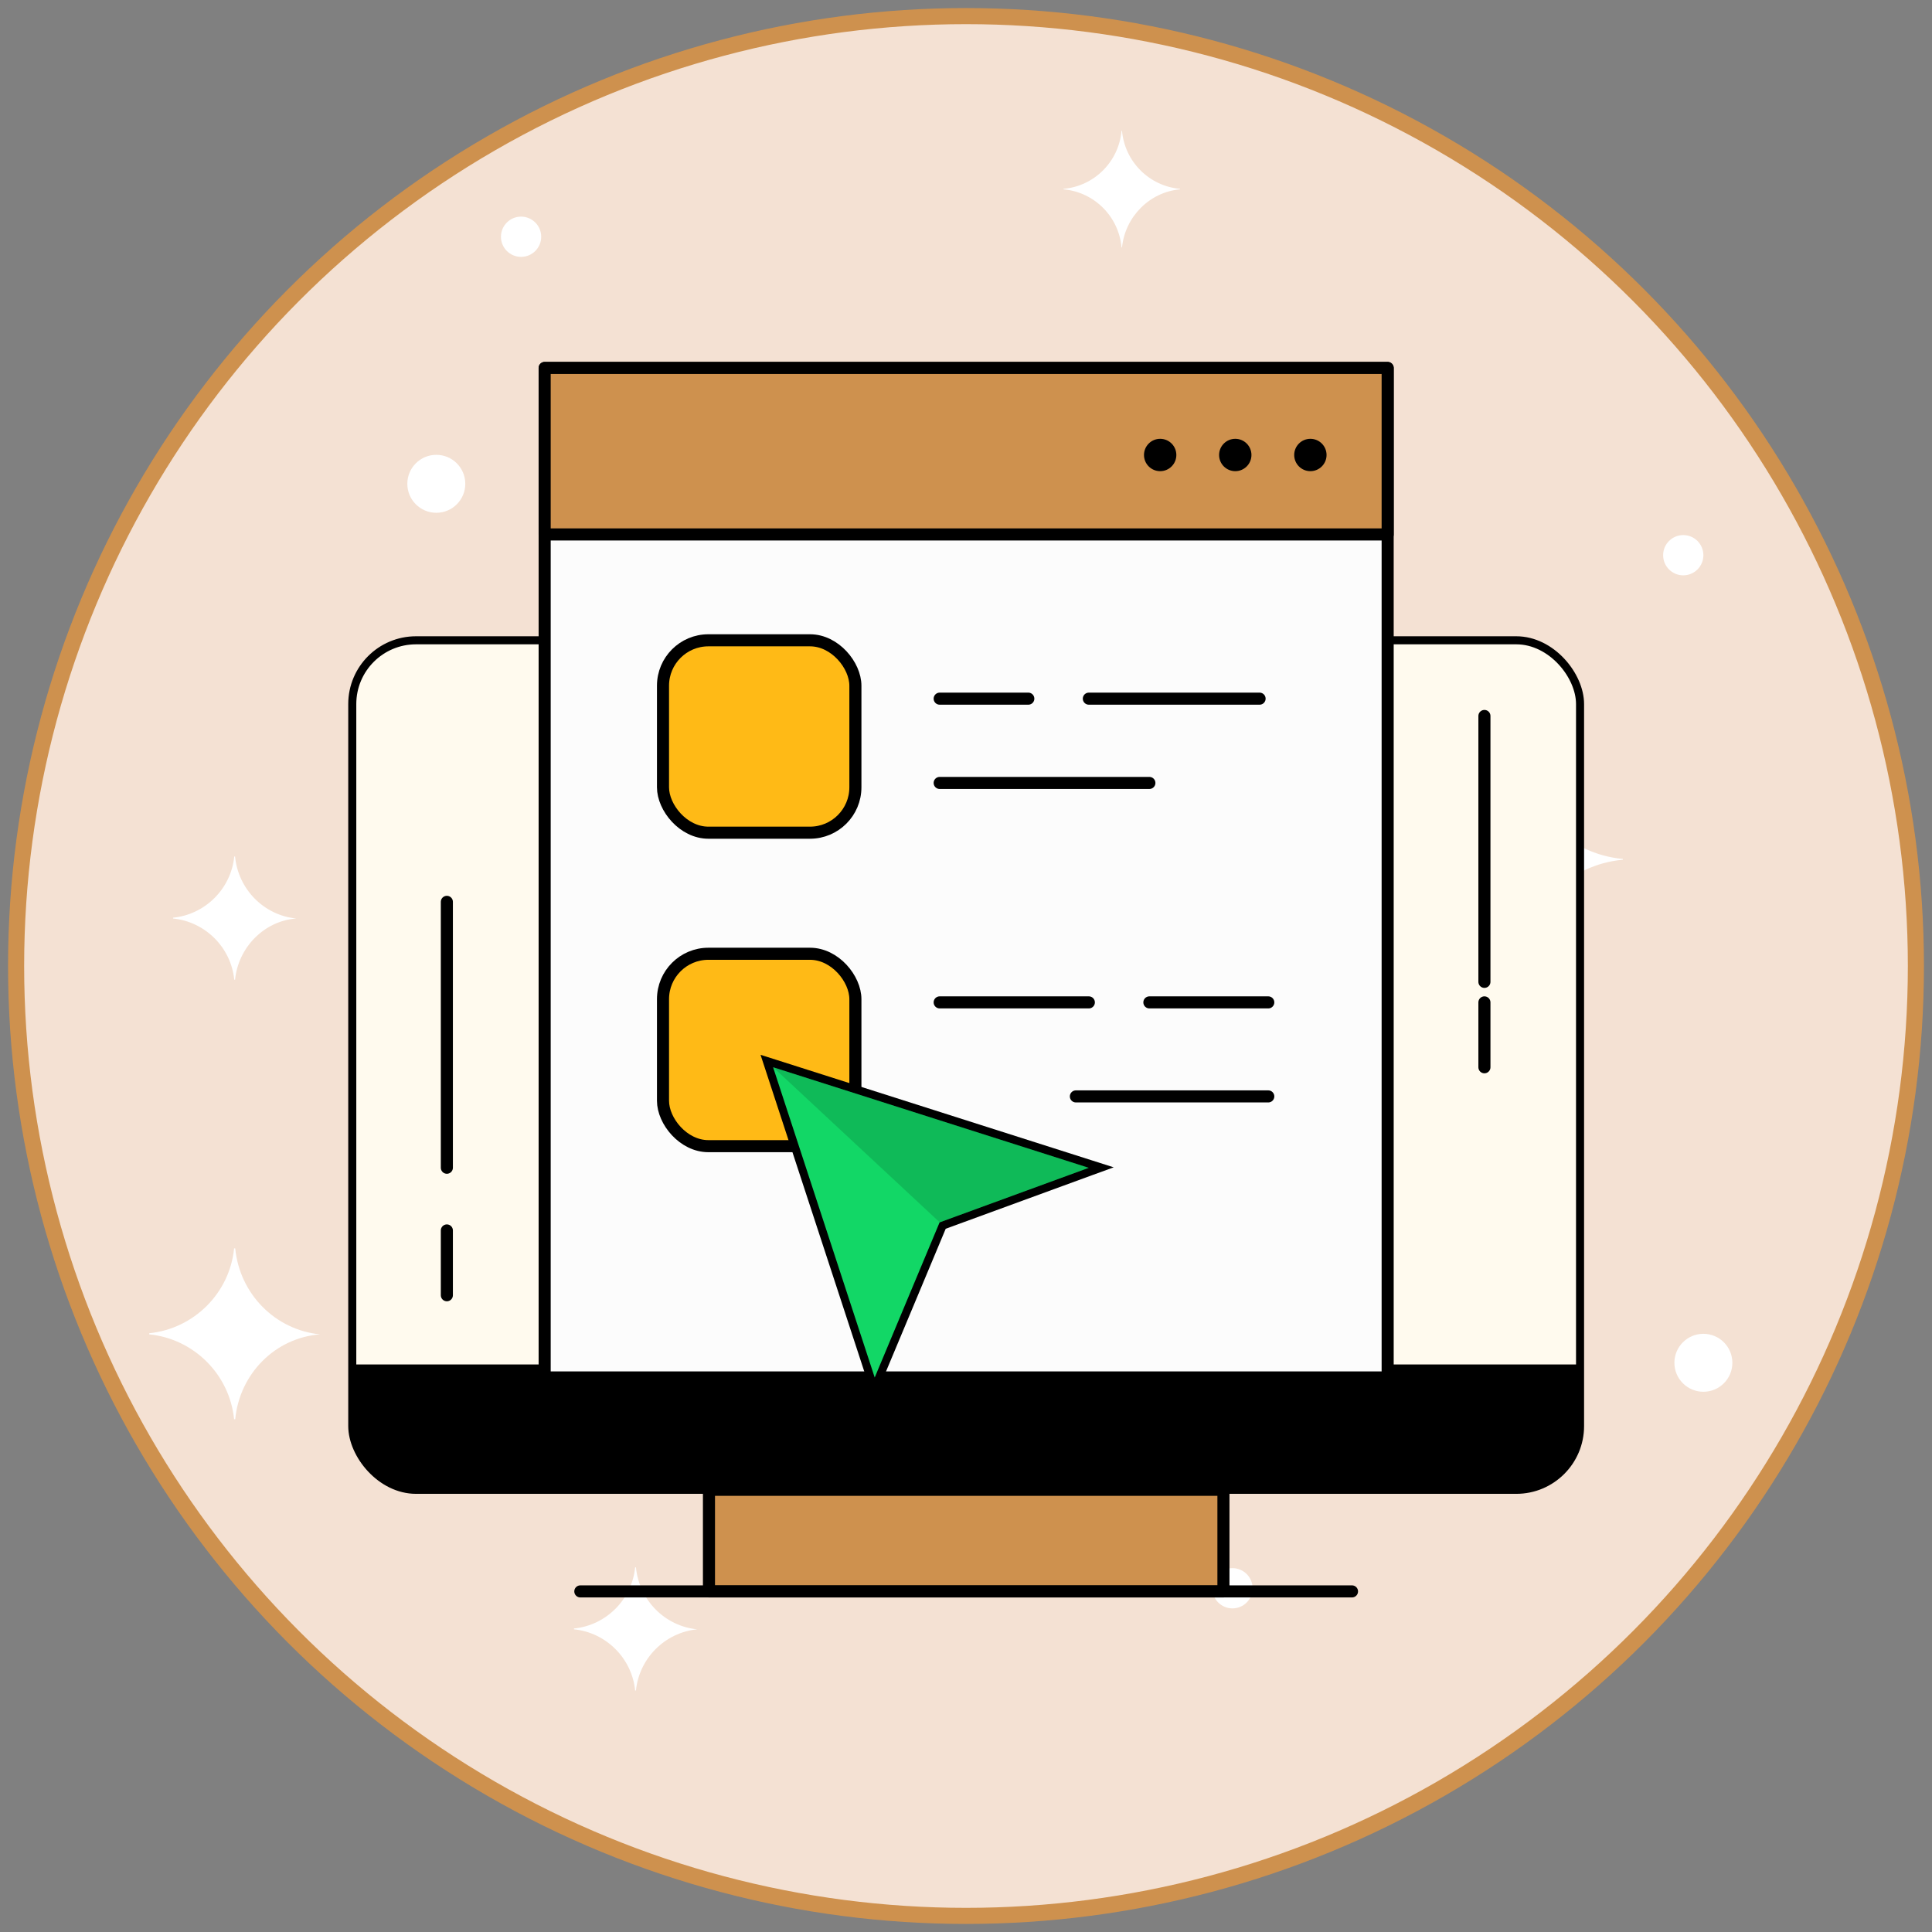 <?xml version="1.0" encoding="UTF-8"?><svg id="gwiazdki" xmlns="http://www.w3.org/2000/svg" viewBox="0 0 240 240"><rect x="0" y="0" width="240" height="240" fill="#808080" stroke="none"/><defs><style>.cls-1{stroke-linecap:round;}.cls-1,.cls-2,.cls-3,.cls-4{stroke-width:1.5px;}.cls-1,.cls-2,.cls-3,.cls-4,.cls-5{stroke:#000;}.cls-1,.cls-6{fill:none;}.cls-1,.cls-6,.cls-5{stroke-miterlimit:10;}.cls-2{fill:#ffba16;}.cls-2,.cls-3,.cls-4{stroke-linejoin:round;}.cls-7{fill:#04471f;}.cls-7,.cls-8,.cls-9,.cls-10,.cls-11{stroke-width:0px;}.cls-12{opacity:.2;}.cls-9{fill:#12d766;}.cls-10{fill:#f4e1d3;}.cls-3{fill:#fcfcfc;}.cls-4{fill:#ce914e;}.cls-11{fill:#fff;}.cls-6{stroke:#ce914e;stroke-width:2px;}.cls-5{fill:#fffaee;}</style></defs><circle class="cls-10" cx="120" cy="120" r="118"/><circle class="cls-6" cx="120" cy="120" r="118"/><path class="cls-11" d="m201.6,106.8v-.1c-6.7-.6-12-5.9-12.6-12.6h-.1c-.6,6.7-5.9,12-12.6,12.6v.1c6.7.6,12,5.9,12.6,12.6h.1c.6-6.7,5.9-12,12.6-12.6Z"/><path class="cls-11" d="m146.59,23.52v-.06c-3.83-.34-6.87-3.38-7.21-7.21h-.06c-.34,3.83-3.38,6.87-7.21,7.21v.06c3.83.34,6.87,3.38,7.21,7.21h.06c.4-3.83,3.43-6.87,7.21-7.21Z"/><path class="cls-11" d="m86.6,202.4h0c-4-.4-7.2-3.6-7.6-7.7h-.1c-.4,4-3.6,7.2-7.6,7.6v.1c4,.4,7.2,3.6,7.6,7.6h.1c.4-4,3.6-7.2,7.6-7.6Z"/><path class="cls-11" d="m36.8,114.1h0c-4-.4-7.2-3.6-7.6-7.7h-.1c-.4,4-3.6,7.2-7.6,7.6v.1c4,.4,7.2,3.6,7.6,7.6h.1c.4-4,3.6-7.3,7.6-7.6Z"/><circle class="cls-11" cx="54.2" cy="60.1" r="3.6"/><circle class="cls-11" cx="142.6" cy="179.9" r="3.6"/><circle class="cls-11" cx="209.1" cy="68.97" r="2.5"/><circle class="cls-11" cx="153.1" cy="197.3" r="2.5"/><circle class="cls-11" cx="66.2" cy="110.4" r="2.5"/><circle class="cls-11" cx="211.6" cy="169.29" r="3.6"/><circle class="cls-11" cx="64.73" cy="29.41" r="2.5"/><path class="cls-11" d="m39.76,165.76h0c-5.55-.55-9.98-4.99-10.54-10.68h-.14c-.55,5.55-4.99,9.98-10.54,10.54v.14c5.55.55,9.98,4.99,10.54,10.54h.14c.55-5.68,4.99-10.12,10.54-10.54Z"/><rect class="cls-5" x="43.76" y="79.54" width="152.52" height="105.53" rx="7.92" ry="7.92"/><path class="cls-8" d="m43.76,169.5h152.52v7.65c0,4.37-3.55,7.92-7.92,7.92H51.68c-4.37,0-7.92-3.55-7.92-7.92v-7.65h0Z"/><rect class="cls-3" x="67.66" y="45.71" width="104.72" height="125.4"/><rect class="cls-4" x="67.66" y="45.71" width="104.72" height="20.68"/><rect class="cls-4" x="88.07" y="185.07" width="63.91" height="12.62"/><line class="cls-1" x1="72.09" y1="197.69" x2="167.95" y2="197.69"/><line class="cls-1" x1="55.51" y1="112.03" x2="55.51" y2="145.06"/><line class="cls-1" x1="55.51" y1="152.85" x2="55.51" y2="160.9"/><line class="cls-1" x1="184.4" y1="88.94" x2="184.4" y2="121.97"/><line class="cls-1" x1="184.4" y1="124.52" x2="184.4" y2="132.58"/><line class="cls-1" x1="116.73" y1="124.52" x2="135.26" y2="124.52"/><line class="cls-1" x1="142.78" y1="124.52" x2="157.55" y2="124.52"/><line class="cls-1" x1="133.65" y1="136.2" x2="157.55" y2="136.2"/><line class="cls-1" x1="116.73" y1="86.79" x2="127.74" y2="86.79"/><line class="cls-1" x1="135.26" y1="86.79" x2="156.47" y2="86.79"/><line class="cls-1" x1="116.73" y1="97.26" x2="142.78" y2="97.26"/><rect class="cls-2" x="82.36" y="79.54" width="23.9" height="23.9" rx="5.64" ry="5.64"/><rect class="cls-2" x="82.36" y="118.48" width="23.9" height="23.9" rx="5.64" ry="5.64"/><polygon class="cls-9" points="95.27 131.8 136.8 145.03 117.11 152.24 108.62 172.54 95.27 131.8"/><path class="cls-8" d="m96.05,132.58l39.2,12.49-18.53,6.78-8.06,19.27-12.62-38.53m-1.56-1.55l.61,1.86,12.62,38.53.84,2.55,1.04-2.48,7.89-18.86,18.12-6.63,2.75-1-2.79-.89-39.2-12.49-1.86-.59h0Z"/><circle class="cls-8" cx="144.12" cy="56.52" r="2.01"/><circle class="cls-8" cx="153.45" cy="56.52" r="2.01"/><circle class="cls-8" cx="162.78" cy="56.52" r="2.01"/><g class="cls-12"><polygon class="cls-7" points="116.73 151.84 135.26 145.06 96.05 132.58 116.73 151.84"/></g></svg>